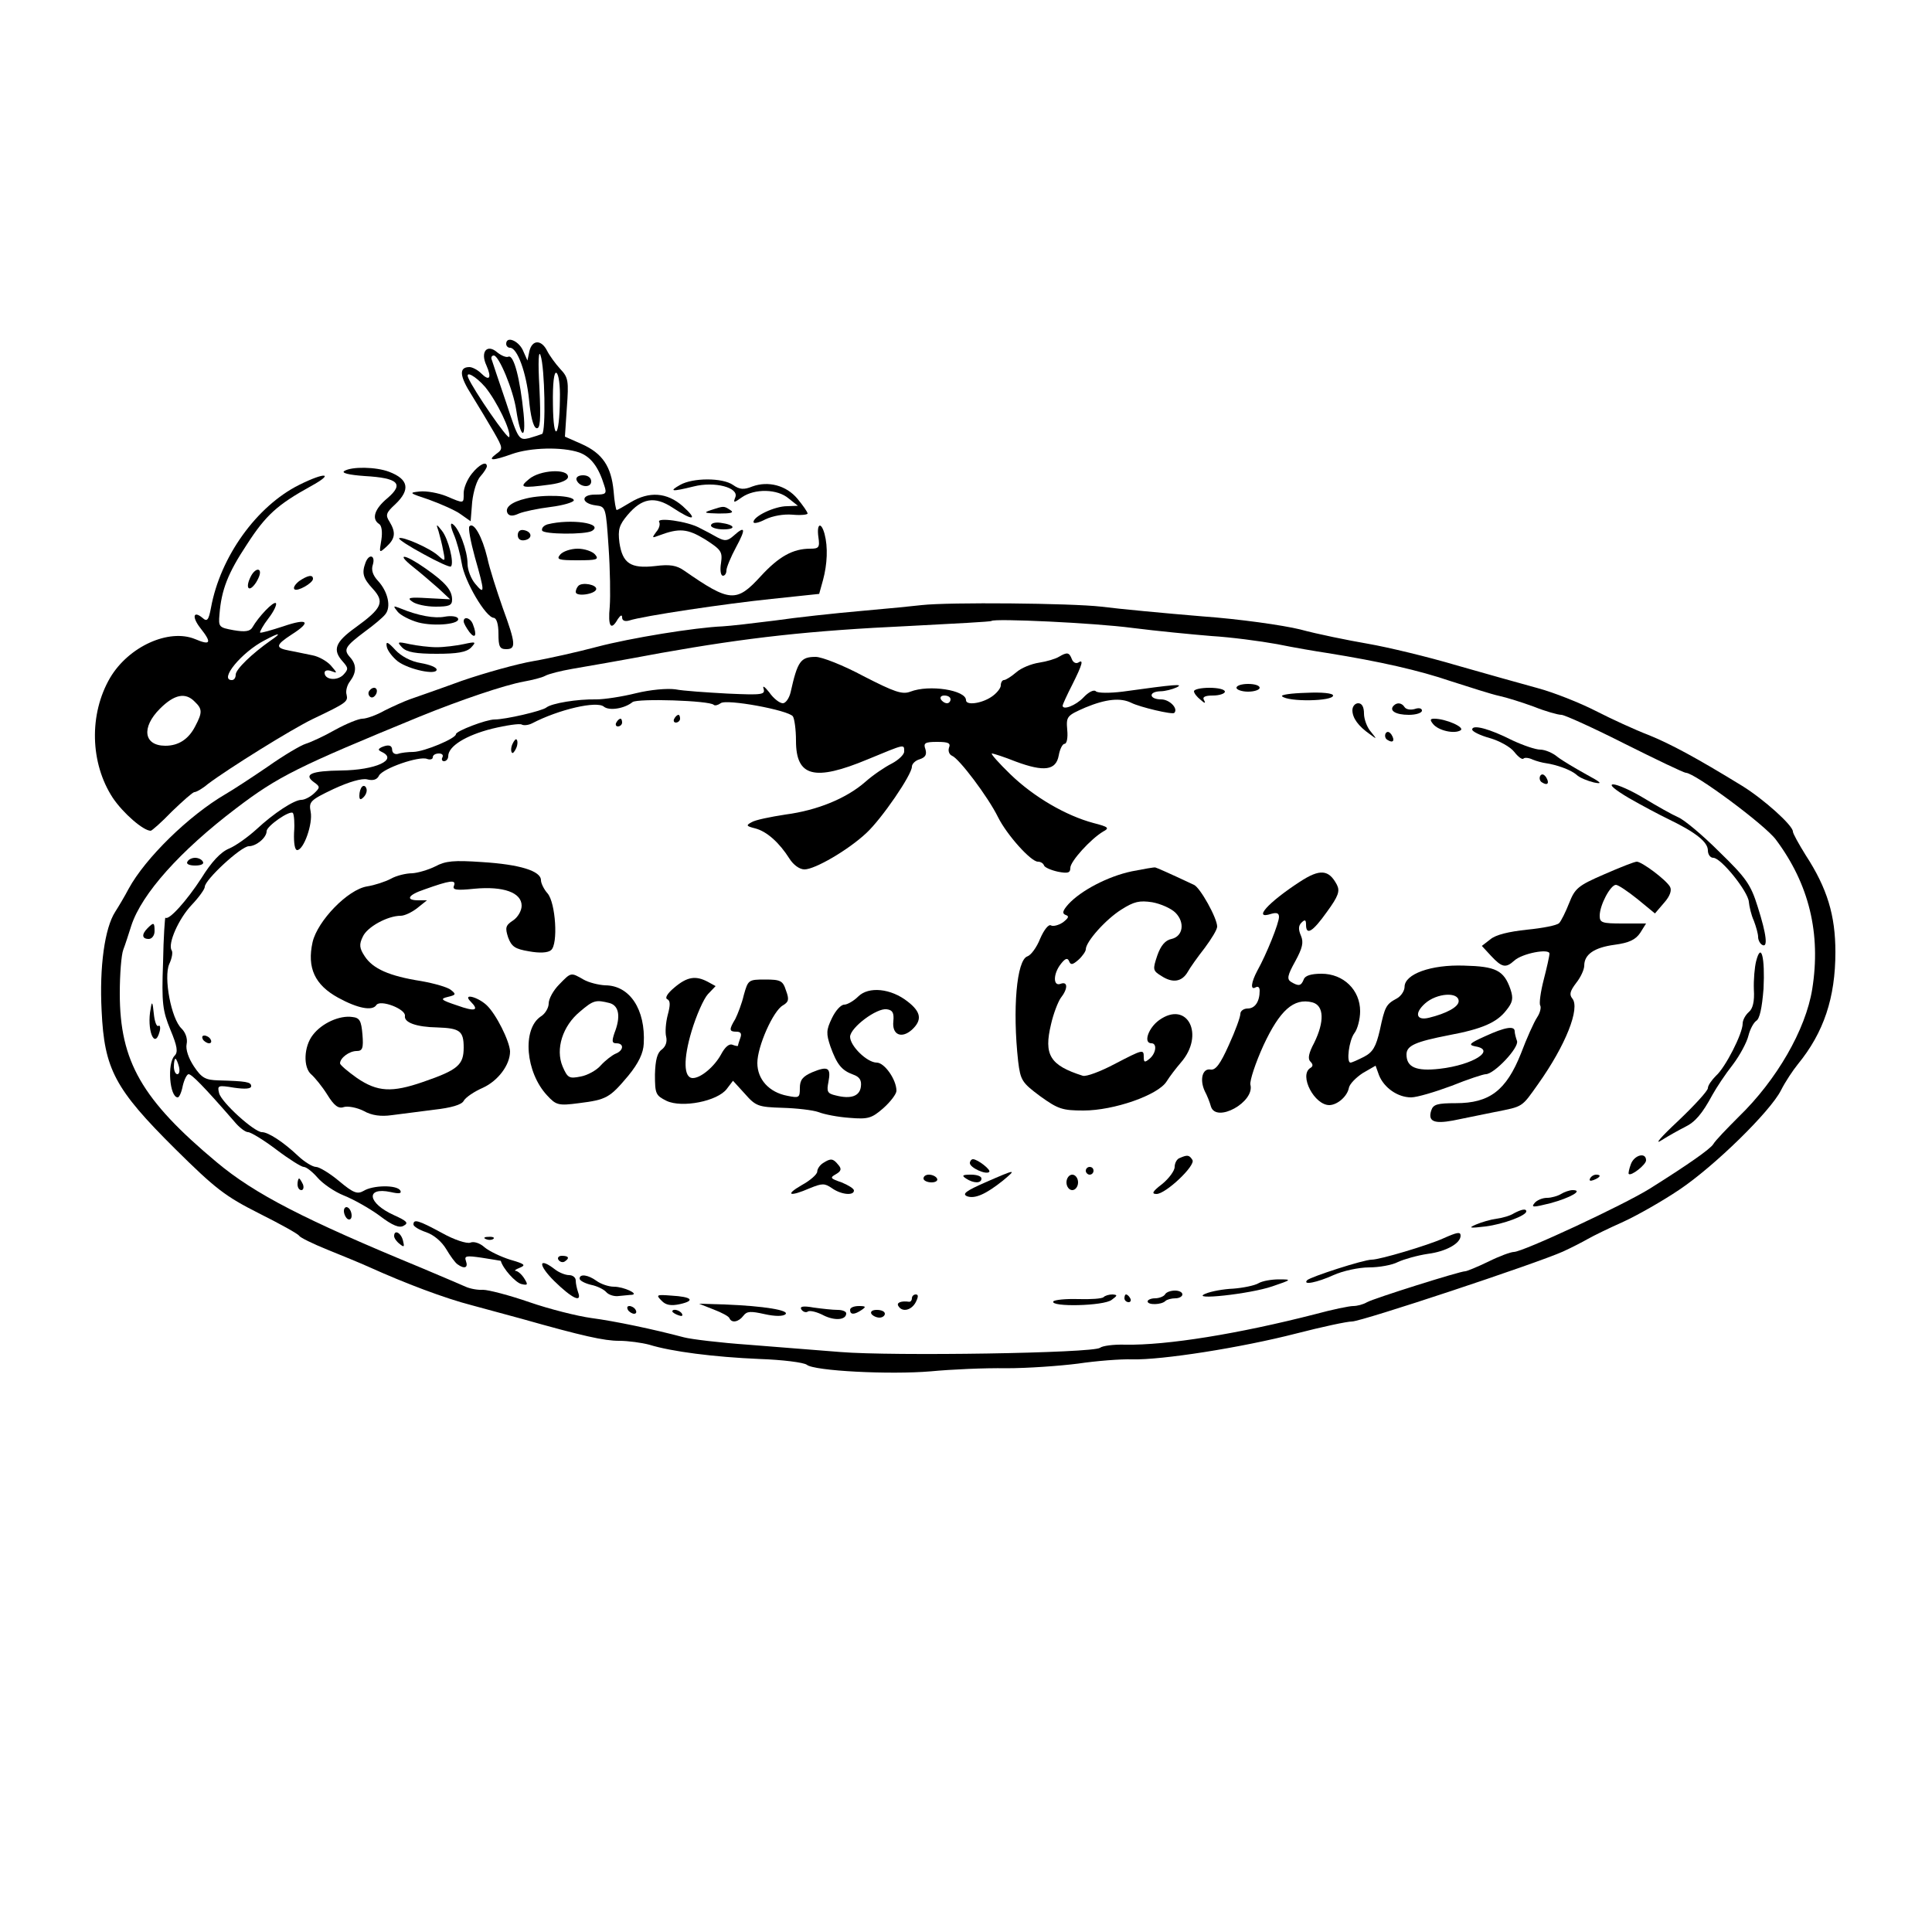 <?xml version="1.0" standalone="no"?>
<!DOCTYPE svg PUBLIC "-//W3C//DTD SVG 20010904//EN"
 "http://www.w3.org/TR/2001/REC-SVG-20010904/DTD/svg10.dtd">
<svg version="1.0" xmlns="http://www.w3.org/2000/svg"
 width="500pt" height="500pt" viewBox="0 0 500 500"
 preserveAspectRatio="xMidYMid meet">
<g transform="translate(0,500) scale(0.1,-0.1)"
fill="#000000" stroke="none">
<path d="M1310 4110 c0 -5 4 -10 10 -10 19 0 42 -65 49 -133 4 -44 11 -72 19
-75 10 -3 12 19 8 105 -4 68 -2 99 3 83 11 -31 14 -197 4 -203 -5 -2 -20 -7
-34 -11 -26 -6 -28 -3 -59 92 -18 53 -35 103 -37 110 -3 6 -1 12 5 12 13 0 50
-88 58 -141 11 -74 26 -81 19 -9 -9 89 -25 152 -39 147 -6 -3 -19 3 -29 11
-26 23 -45 2 -28 -34 14 -32 8 -42 -14 -20 -9 9 -23 16 -30 16 -28 0 -26 -23
6 -73 18 -29 43 -71 57 -95 24 -42 24 -44 6 -57 -24 -18 -9 -18 41 0 48 17
130 19 174 4 30 -11 50 -37 65 -86 7 -21 4 -23 -24 -23 -38 0 -36 -23 2 -28
26 -3 26 -5 33 -108 4 -58 5 -127 3 -154 -5 -51 3 -64 21 -32 7 10 11 12 11 4
0 -8 7 -11 18 -8 36 12 252 44 369 56 l123 13 10 36 c11 41 13 85 4 119 -9 33
-21 27 -16 -8 4 -27 1 -30 -21 -30 -45 0 -81 -20 -128 -71 -63 -69 -80 -68
-198 14 -20 14 -37 17 -76 12 -63 -7 -84 7 -92 61 -4 33 -1 45 21 71 37 44 70
50 117 19 53 -35 67 -33 26 4 -41 36 -87 39 -135 10 -18 -11 -34 -20 -36 -20
-2 0 -6 22 -8 49 -6 64 -29 98 -83 122 l-43 19 5 75 c5 69 4 78 -17 100 -12
13 -28 35 -34 47 -15 30 -39 29 -46 -1 l-5 -24 -12 27 c-12 25 -43 37 -43 16z
m139 -143 c-1 -102 -17 -115 -18 -14 -1 56 3 86 9 82 6 -3 10 -34 9 -68z
m-193 31 c30 -37 67 -113 62 -129 -3 -9 -93 122 -106 153 -9 20 19 5 44 -24z"/>
<path d="M1221 3774 c-12 -15 -21 -37 -21 -50 0 -28 2 -28 -45 -8 -20 8 -51
14 -69 12 -29 -3 -27 -4 24 -21 30 -11 67 -27 81 -37 l27 -19 4 50 c3 27 12
57 22 67 9 10 16 22 16 25 0 15 -20 5 -39 -19z"/>
<path d="M891 3781 c-8 -5 11 -10 53 -13 87 -5 102 -20 59 -57 -34 -28 -42
-54 -22 -67 7 -4 9 -21 6 -41 -6 -35 -6 -35 13 -18 23 21 25 37 8 65 -11 17
-9 23 15 45 40 38 34 65 -16 84 -34 13 -97 14 -116 2z"/>
<path d="M1369 3760 c-27 -22 -20 -24 55 -14 29 4 46 12 46 20 0 22 -73 18
-101 -6z"/>
<path d="M774 3745 c-110 -55 -204 -186 -228 -318 -6 -32 -10 -37 -22 -26 -24
20 -28 2 -5 -27 30 -38 26 -45 -14 -28 -68 28 -172 -19 -220 -100 -55 -94 -52
-221 7 -311 27 -40 79 -85 98 -85 3 0 28 22 55 50 28 27 54 50 58 50 5 0 21 9
35 21 53 40 217 142 271 168 88 42 92 45 88 63 -3 9 1 25 9 35 17 23 17 43 0
62 -18 20 -13 28 39 67 22 16 46 36 52 44 16 19 7 59 -19 87 -13 14 -18 28
-13 42 7 24 -10 29 -19 5 -10 -27 -7 -40 19 -68 31 -34 24 -50 -45 -100 -53
-38 -60 -58 -33 -88 15 -17 15 -20 1 -35 -17 -16 -48 -12 -48 6 0 6 8 8 18 4
16 -6 15 -5 -2 15 -10 11 -31 23 -47 26 -16 3 -42 9 -59 12 -38 7 -38 14 5 42
52 33 42 43 -22 21 -31 -10 -58 -18 -60 -16 -1 2 8 19 22 37 14 18 22 36 19
39 -6 6 -45 -35 -61 -63 -6 -10 -19 -12 -48 -7 -38 7 -40 8 -37 41 5 64 22
107 71 181 49 76 79 103 166 151 62 34 37 37 -31 3z m-74 -403 c-47 -33 -90
-74 -90 -88 0 -8 -4 -14 -10 -14 -34 0 25 72 85 103 39 21 46 20 15 -1z m-196
-158 c20 -19 20 -28 1 -64 -17 -33 -43 -50 -77 -50 -56 0 -63 47 -14 96 37 37
66 43 90 18z"/>
<path d="M1492 3758 c7 -19 38 -22 38 -4 0 10 -9 16 -21 16 -12 0 -19 -5 -17
-12z"/>
<path d="M1760 3745 c-30 -17 -22 -18 35 -4 55 14 118 -3 108 -28 -6 -15 -4
-15 17 0 33 23 92 22 121 -3 l24 -19 -28 -1 c-32 0 -87 -26 -87 -41 0 -5 14
-2 31 7 19 9 47 14 70 12 22 -2 39 0 39 3 0 4 -12 21 -26 38 -29 35 -76 47
-117 32 -22 -9 -33 -8 -50 4 -27 19 -104 19 -137 0z"/>
<path d="M1362 3710 c-39 -9 -57 -24 -48 -39 5 -7 14 -7 29 0 12 5 49 13 82
17 32 4 59 12 60 17 0 13 -79 16 -123 5z"/>
<path d="M1840 3680 c-21 -7 -17 -8 20 -9 32 0 41 2 30 9 -17 11 -16 11 -50 0z"/>
<path d="M1706 3649 c3 -6 0 -17 -8 -26 -11 -15 -11 -16 7 -9 53 20 74 18 120
-10 42 -27 45 -32 41 -61 -3 -18 -1 -33 5 -33 5 0 9 6 9 14 0 7 11 34 25 60
26 48 24 57 -7 29 -15 -13 -22 -14 -41 -4 -12 7 -33 18 -47 25 -31 17 -112 28
-104 15z"/>
<path d="M1174 3618 c8 -18 17 -52 21 -76 7 -46 62 -140 83 -141 7 -1 12 -16
12 -41 0 -33 3 -40 20 -40 26 0 25 14 -9 107 -15 43 -34 101 -40 130 -13 54
-35 93 -46 81 -4 -3 3 -40 14 -80 26 -91 26 -99 1 -69 -11 13 -20 36 -20 52 0
33 -22 93 -39 103 -6 4 -5 -7 3 -26z"/>
<path d="M1417 3643 c-10 -3 -16 -10 -14 -16 3 -10 112 -11 129 -1 32 20 -56
32 -115 17z"/>
<path d="M1840 3640 c0 -5 14 -10 32 -10 35 0 30 12 -7 17 -14 2 -25 -1 -25
-7z"/>
<path d="M1135 3625 c3 -11 9 -33 12 -50 6 -29 5 -29 -13 -13 -22 20 -94 51
-101 45 -2 -3 26 -21 63 -41 36 -20 69 -35 71 -32 9 9 -7 72 -23 92 -15 19
-16 19 -9 -1z"/>
<path d="M1340 3615 c0 -10 7 -15 18 -13 21 4 19 22 -2 26 -10 2 -16 -3 -16
-13z"/>
<path d="M1450 3565 c-11 -13 -5 -15 45 -15 50 0 56 2 45 15 -7 8 -27 15 -45
15 -18 0 -38 -7 -45 -15z"/>
<path d="M1070 3532 c19 -15 48 -40 65 -55 l30 -28 -58 3 c-48 3 -55 1 -40 -9
9 -7 36 -13 60 -13 35 0 43 3 43 18 0 24 -16 44 -69 81 -54 38 -79 41 -31 3z"/>
<path d="M650 3510 c-17 -32 -6 -46 13 -17 9 15 13 28 7 32 -5 3 -14 -4 -20
-15z"/>
<path d="M774 3496 c-10 -8 -16 -17 -12 -21 7 -7 48 16 48 27 0 12 -14 9 -36
-6z"/>
<path d="M1497 3484 c-4 -4 -7 -11 -7 -16 0 -13 50 -6 53 7 2 12 -36 19 -46 9z"/>
<path d="M2385 3434 c-16 -2 -86 -9 -155 -15 -69 -6 -170 -17 -225 -25 -55 -7
-116 -14 -135 -15 -71 -3 -238 -30 -325 -53 -49 -13 -124 -30 -165 -37 -41 -7
-124 -30 -185 -51 -60 -22 -121 -43 -135 -48 -14 -5 -43 -18 -65 -29 -21 -12
-47 -21 -57 -21 -10 0 -42 -13 -71 -29 -28 -16 -63 -32 -76 -36 -13 -4 -57
-30 -98 -59 -41 -28 -90 -60 -109 -71 -96 -56 -208 -166 -251 -245 -10 -19
-26 -46 -35 -60 -27 -42 -41 -142 -35 -256 7 -151 34 -202 190 -357 105 -104
130 -123 217 -167 54 -27 101 -53 104 -58 3 -5 36 -21 73 -36 37 -15 86 -35
108 -45 93 -42 196 -81 266 -99 41 -11 99 -27 129 -35 159 -45 214 -57 252
-57 24 0 59 -5 78 -10 58 -18 168 -32 285 -37 60 -2 115 -9 123 -15 19 -16
214 -26 321 -17 52 5 140 9 195 8 56 0 139 6 186 12 47 7 110 12 140 11 76 -2
281 30 425 67 66 17 131 31 144 31 25 0 477 150 546 181 22 10 51 25 65 33 14
8 55 28 91 44 37 17 102 54 145 83 91 61 235 202 263 257 11 22 31 52 44 68
67 82 97 172 97 290 0 95 -21 165 -77 251 -18 29 -33 56 -33 61 0 16 -76 84
-131 118 -119 73 -186 109 -243 132 -34 13 -95 41 -136 62 -41 21 -109 48
-150 59 -41 11 -136 38 -210 59 -74 22 -178 47 -230 56 -52 9 -131 25 -175 37
-45 11 -157 27 -255 34 -96 8 -213 19 -260 25 -78 9 -394 12 -465 4z m545 -59
c63 -8 156 -17 205 -21 50 -3 126 -13 170 -21 44 -9 103 -19 130 -23 137 -22
238 -45 320 -73 50 -16 106 -34 125 -38 19 -4 60 -17 90 -28 30 -12 62 -21 71
-21 8 0 83 -34 164 -75 82 -41 153 -75 158 -75 23 0 205 -135 233 -173 86
-115 117 -243 94 -387 -17 -105 -92 -235 -190 -330 -31 -31 -61 -62 -66 -71
-8 -13 -67 -54 -164 -115 -69 -43 -329 -164 -352 -164 -8 0 -38 -11 -66 -25
-29 -14 -56 -25 -60 -25 -14 0 -236 -70 -254 -80 -10 -6 -26 -10 -36 -10 -10
0 -54 -9 -98 -21 -199 -51 -384 -81 -492 -79 -30 1 -59 -3 -65 -8 -17 -14
-538 -22 -672 -11 -60 5 -168 13 -240 19 -71 5 -146 14 -165 19 -79 21 -179
42 -240 50 -36 5 -108 23 -160 41 -52 18 -106 32 -120 32 -14 -1 -34 3 -45 8
-11 5 -63 27 -115 49 -303 125 -431 191 -529 273 -194 162 -251 261 -251 437
0 50 4 100 9 113 5 13 14 41 21 63 27 82 126 193 271 303 109 83 160 108 474
237 108 44 221 82 270 91 22 4 47 10 56 15 9 5 41 13 70 18 30 5 133 23 229
41 225 40 385 58 644 70 115 6 211 11 212 13 7 7 266 -5 364 -18z"/>
<path d="M2740 3300 c-8 -5 -31 -12 -51 -15 -20 -3 -47 -14 -59 -25 -13 -11
-27 -20 -32 -20 -4 0 -8 -6 -8 -14 0 -7 -11 -21 -25 -30 -26 -17 -65 -22 -65
-8 0 26 -95 41 -144 22 -21 -8 -41 -1 -121 40 -52 28 -108 50 -124 50 -39 0
-47 -11 -65 -92 -4 -16 -13 -28 -20 -28 -8 0 -24 12 -35 28 -12 15 -18 19 -15
10 5 -16 -3 -17 -93 -13 -54 3 -115 7 -135 11 -22 3 -65 -1 -102 -10 -36 -9
-82 -16 -103 -16 -49 1 -115 -10 -129 -21 -11 -9 -106 -31 -134 -31 -22 0
-100 -30 -100 -38 0 -11 -81 -45 -110 -46 -14 0 -32 -2 -40 -5 -8 -2 -14 2
-15 9 0 14 -10 16 -28 8 -9 -5 -9 -7 1 -12 43 -20 -16 -47 -105 -48 -77 -1
-98 -10 -71 -30 17 -12 17 -14 0 -30 -10 -9 -24 -16 -32 -16 -19 0 -72 -35
-116 -76 -22 -20 -54 -43 -71 -50 -22 -9 -46 -35 -72 -77 -37 -57 -84 -110
-93 -102 -1 2 -5 -50 -6 -116 -4 -106 -1 -125 19 -174 18 -43 20 -58 11 -67
-20 -20 -13 -108 8 -108 4 0 10 14 13 30 4 17 11 30 15 30 8 0 38 -30 118
-122 13 -16 29 -28 36 -28 7 0 40 -20 73 -45 33 -25 65 -45 71 -45 7 0 23 -13
36 -28 13 -15 43 -36 68 -46 25 -10 66 -33 92 -52 34 -26 52 -33 63 -26 13 7
8 12 -25 27 -69 31 -75 74 -9 60 22 -5 29 -4 25 4 -9 15 -71 14 -95 -1 -16 -9
-26 -6 -63 25 -25 21 -52 37 -60 37 -9 0 -30 13 -46 28 -39 37 -78 62 -94 62
-20 0 -105 77 -111 101 -5 20 -3 21 39 14 28 -4 44 -3 44 4 0 11 -13 13 -85
15 -33 1 -43 6 -63 36 -14 21 -22 44 -19 58 3 14 -3 30 -13 40 -27 25 -47 133
-32 167 7 15 10 31 6 36 -10 17 18 81 52 117 19 20 34 41 34 47 0 18 94 105
114 105 19 0 46 22 46 39 0 13 60 55 68 47 3 -4 5 -27 3 -51 -1 -27 2 -45 8
-45 17 0 41 68 35 99 -5 26 -2 30 59 59 41 19 73 28 87 25 15 -4 26 -1 31 10
11 19 104 51 124 43 8 -3 15 -1 15 4 0 6 7 10 16 10 8 0 12 -4 9 -10 -3 -5 -1
-10 4 -10 6 0 11 6 11 13 0 26 46 54 113 71 37 9 72 14 77 11 5 -3 17 -2 27 3
69 36 168 59 186 43 14 -11 53 -5 74 12 13 10 199 4 210 -7 3 -3 11 -1 18 4
14 12 176 -18 187 -34 4 -6 8 -34 8 -63 0 -93 47 -106 186 -48 97 40 94 40 94
20 0 -8 -15 -22 -32 -31 -18 -9 -49 -30 -68 -47 -49 -43 -124 -74 -207 -85
-39 -6 -79 -14 -88 -20 -15 -8 -14 -10 10 -16 30 -8 62 -37 88 -78 10 -16 26
-28 39 -28 27 0 113 50 160 94 40 37 118 151 118 172 0 7 9 16 20 19 15 5 19
12 15 26 -6 16 -1 19 30 19 29 0 36 -3 31 -15 -3 -9 1 -18 8 -21 18 -7 93
-106 119 -159 23 -46 85 -115 103 -115 7 0 14 -4 16 -10 2 -5 18 -12 36 -16
26 -5 32 -3 32 10 0 17 53 75 85 94 17 9 14 12 -25 22 -71 19 -154 67 -215
126 -31 30 -52 54 -48 54 4 0 32 -9 62 -21 73 -27 104 -23 111 16 3 17 10 30
15 30 6 0 9 16 7 36 -3 35 -1 37 47 58 53 22 91 26 119 12 22 -11 106 -31 111
-26 11 11 -12 35 -34 35 -31 0 -34 20 -2 21 12 0 31 5 42 10 20 10 -3 8 -140
-11 -33 -4 -64 -4 -69 1 -5 5 -19 -2 -32 -16 -20 -21 -54 -34 -54 -21 0 2 11
27 25 54 27 54 30 67 15 57 -6 -3 -13 1 -16 9 -7 18 -12 19 -34 6z m-280 -110
c0 -5 -4 -10 -9 -10 -6 0 -13 5 -16 10 -3 6 1 10 9 10 9 0 16 -4 16 -10z
m-1997 -950 c3 -11 1 -20 -4 -20 -5 0 -9 9 -9 20 0 11 2 20 4 20 2 0 6 -9 9
-20z"/>
<path d="M3200 3220 c0 -5 14 -10 30 -10 17 0 30 5 30 10 0 6 -13 10 -30 10
-16 0 -30 -4 -30 -10z"/>
<path d="M3090 3211 c0 -5 8 -15 17 -22 11 -10 14 -10 9 -1 -5 8 2 12 23 12
17 0 31 5 31 10 0 6 -18 10 -40 10 -22 0 -40 -4 -40 -9z"/>
<path d="M3318 3198 c16 -15 132 -13 132 2 0 6 -29 9 -69 7 -39 -1 -67 -5 -63
-9z"/>
<path d="M3500 3162 c0 -20 15 -41 45 -62 19 -14 19 -14 3 6 -10 11 -18 33
-18 47 0 17 -5 27 -15 27 -8 0 -15 -8 -15 -18z"/>
<path d="M3607 3174 c-13 -13 5 -24 39 -24 19 0 34 5 34 11 0 6 -8 8 -19 4
-11 -3 -22 -1 -26 5 -7 11 -19 13 -28 4z"/>
<path d="M1745 3140 c-3 -5 -1 -10 4 -10 6 0 11 5 11 10 0 6 -2 10 -4 10 -3 0
-8 -4 -11 -10z"/>
<path d="M1595 3130 c-3 -5 -1 -10 4 -10 6 0 11 5 11 10 0 6 -2 10 -4 10 -3 0
-8 -4 -11 -10z"/>
<path d="M3709 3126 c14 -17 55 -26 71 -16 12 8 -39 30 -68 30 -11 0 -12 -3
-3 -14z"/>
<path d="M3810 3112 c0 -5 20 -15 45 -22 25 -7 54 -23 64 -36 10 -13 21 -21
24 -17 3 3 14 2 24 -3 10 -4 25 -8 33 -9 28 -4 65 -17 80 -30 8 -8 29 -16 45
-20 24 -5 19 0 -20 21 -27 15 -61 35 -74 45 -13 11 -33 19 -45 19 -12 0 -44
11 -72 24 -59 30 -104 42 -104 28z"/>
<path d="M3586 3102 c-3 -6 -1 -14 5 -17 14 -9 20 -2 10 14 -6 8 -11 9 -15 3z"/>
<path d="M1326 3074 c-4 -9 -4 -19 -1 -22 2 -3 7 3 11 12 4 9 4 19 1 22 -2 3
-7 -3 -11 -12z"/>
<path d="M3986 2992 c-3 -6 -1 -14 5 -17 14 -9 20 -2 10 14 -6 8 -11 9 -15 3z"/>
<path d="M937 2964 c-4 -4 -7 -14 -7 -23 0 -11 3 -12 11 -4 6 6 10 16 7 23 -2
6 -7 8 -11 4z"/>
<path d="M4215 2935 c33 -19 80 -44 105 -56 68 -33 100 -58 100 -80 0 -10 6
-19 14 -19 20 0 90 -87 92 -114 1 -11 6 -34 13 -49 6 -16 11 -34 11 -42 0 -8
5 -17 10 -20 16 -10 12 26 -11 98 -18 58 -30 75 -100 143 -43 43 -91 83 -106
89 -16 7 -55 29 -88 49 -33 20 -69 36 -80 36 -12 0 3 -13 40 -35z"/>
<path d="M485 2770 c-4 -6 5 -10 20 -10 15 0 24 4 20 10 -3 6 -12 10 -20 10
-8 0 -17 -4 -20 -10z"/>
<path d="M1127 2758 c-18 -9 -45 -17 -60 -18 -16 0 -41 -6 -55 -14 -15 -8 -43
-17 -62 -20 -50 -8 -128 -89 -141 -144 -15 -67 6 -111 66 -144 51 -28 89 -35
99 -19 10 15 76 -10 74 -28 -3 -17 29 -29 84 -30 58 -2 68 -9 68 -52 0 -45
-15 -58 -105 -89 -81 -28 -118 -26 -171 10 -24 17 -44 34 -44 38 0 14 24 32
43 32 15 0 18 7 15 43 -3 35 -7 43 -26 45 -33 5 -79 -16 -102 -46 -24 -30 -26
-85 -4 -103 9 -8 28 -31 41 -52 18 -29 29 -37 43 -32 10 3 33 -1 51 -10 21
-12 45 -15 73 -11 22 3 72 9 109 14 45 5 72 13 77 23 5 9 27 24 50 34 39 18
70 59 70 94 -1 26 -36 97 -61 120 -24 22 -63 31 -41 9 23 -23 12 -27 -35 -10
-42 14 -45 17 -24 22 21 5 22 7 8 18 -8 7 -43 17 -77 23 -83 13 -125 32 -146
64 -14 21 -15 31 -5 51 11 25 64 54 98 54 10 0 29 9 43 20 l25 20 -22 0 c-35
0 -27 14 15 28 67 24 83 26 77 10 -5 -11 5 -13 53 -8 75 7 122 -10 122 -44 0
-13 -10 -30 -22 -38 -20 -13 -21 -19 -13 -44 9 -24 18 -30 54 -36 27 -5 49 -4
57 3 19 15 12 123 -9 147 -9 10 -17 26 -17 34 0 24 -55 41 -153 47 -72 5 -94
3 -120 -11z"/>
<path d="M4151 2737 c-67 -29 -75 -36 -90 -74 -9 -23 -21 -47 -26 -52 -6 -6
-43 -13 -83 -17 -47 -5 -81 -13 -95 -25 l-22 -17 24 -26 c28 -30 38 -32 60
-12 21 19 91 32 91 18 0 -6 -7 -37 -15 -68 -8 -31 -12 -61 -9 -66 3 -5 0 -19
-8 -31 -8 -12 -27 -54 -42 -94 -38 -95 -81 -128 -168 -128 -48 0 -59 -3 -64
-19 -9 -28 7 -35 56 -26 25 5 73 15 108 22 75 15 69 11 113 73 71 100 109 196
88 221 -8 10 -6 19 10 40 12 15 21 35 21 45 0 29 26 47 79 54 37 5 54 13 66
31 l15 24 -60 0 c-54 0 -60 2 -60 20 0 28 28 80 42 80 6 0 31 -17 56 -37 l45
-37 24 28 c15 17 20 32 15 41 -10 18 -73 65 -86 65 -6 0 -44 -15 -85 -33z"/>
<path d="M2929 2745 c-62 -13 -132 -50 -164 -85 -15 -17 -17 -24 -7 -28 10 -3
7 -8 -7 -19 -12 -8 -26 -11 -31 -8 -6 4 -18 -11 -28 -34 -9 -23 -24 -43 -33
-46 -28 -9 -39 -137 -24 -272 6 -49 10 -55 57 -90 46 -33 57 -37 112 -37 79 0
193 40 215 75 8 13 25 35 37 49 63 72 17 162 -56 110 -28 -20 -42 -60 -20 -60
15 0 12 -26 -5 -40 -12 -10 -15 -10 -15 4 0 21 -1 21 -76 -18 -36 -19 -73 -33
-82 -30 -85 27 -101 54 -82 133 6 27 18 58 25 68 19 24 19 44 0 37 -20 -8 -20
26 1 52 11 14 17 16 21 6 4 -10 9 -9 24 4 10 9 19 22 19 27 0 20 52 78 92 103
33 21 47 24 80 19 22 -4 49 -16 60 -27 25 -25 20 -61 -10 -68 -16 -3 -28 -17
-37 -43 -12 -36 -12 -39 11 -53 29 -19 53 -15 68 11 6 11 26 39 44 62 17 23
32 47 32 55 0 22 -44 101 -60 108 -68 32 -96 44 -100 45 -3 1 -30 -4 -61 -10z"/>
<path d="M3364 2718 c-83 -54 -123 -99 -74 -83 14 4 20 2 20 -8 0 -16 -32 -96
-56 -139 -16 -30 -19 -52 -4 -43 6 3 10 0 10 -9 0 -28 -12 -46 -31 -46 -10 0
-19 -6 -19 -14 0 -8 -13 -44 -30 -81 -22 -49 -34 -65 -47 -63 -21 4 -29 -26
-15 -56 6 -11 13 -29 16 -40 14 -43 114 12 102 57 -2 10 13 56 34 102 42 90
78 123 126 111 31 -8 32 -50 5 -105 -14 -26 -17 -41 -10 -48 8 -8 7 -13 0 -17
-30 -19 11 -97 50 -96 21 1 46 23 50 45 2 10 19 27 36 38 l33 19 9 -25 c13
-32 48 -57 83 -57 15 0 62 14 105 30 42 17 82 30 88 30 22 0 87 69 81 86 -3 8
-6 20 -6 25 0 15 -25 11 -77 -13 -40 -18 -44 -22 -25 -26 55 -9 -5 -48 -92
-58 -61 -7 -86 4 -86 37 0 23 23 33 110 50 86 16 124 33 148 64 17 21 19 31
11 55 -17 49 -38 59 -120 61 -86 3 -154 -22 -154 -55 0 -10 -9 -24 -20 -30
-28 -15 -31 -21 -44 -82 -10 -43 -18 -57 -41 -69 -16 -8 -31 -15 -35 -15 -11
0 -4 57 10 76 8 10 15 36 15 57 0 55 -43 97 -100 97 -27 0 -43 -5 -46 -15 -7
-17 -13 -18 -33 -6 -11 7 -9 17 11 53 19 35 22 49 15 66 -7 16 -7 26 1 34 9 9
12 8 12 -5 0 -29 17 -19 54 33 30 41 34 54 26 70 -21 40 -44 42 -96 8z m411
-309 c0 -15 -32 -32 -77 -43 -33 -8 -38 12 -10 37 30 27 87 31 87 6z"/>
<path d="M382 2598 c-16 -16 -15 -28 3 -28 8 0 15 9 15 20 0 23 -2 24 -18 8z"/>
<path d="M4545 2513 c-4 -15 -7 -49 -6 -74 2 -31 -3 -50 -13 -58 -9 -8 -16
-21 -16 -30 0 -26 -45 -114 -69 -135 -11 -11 -21 -25 -21 -32 0 -7 -35 -45
-77 -85 -45 -42 -63 -63 -43 -50 19 12 46 27 60 34 27 13 45 34 72 84 10 18
33 53 52 77 19 25 37 59 41 76 4 16 13 33 20 38 9 5 15 33 19 83 4 81 -6 122
-19 72z"/>
<path d="M1447 2452 c-15 -15 -27 -37 -27 -49 0 -11 -9 -27 -21 -34 -48 -33
-39 -144 17 -204 23 -25 29 -27 82 -20 72 9 80 14 128 71 27 33 39 59 40 83 5
88 -36 151 -100 151 -17 1 -42 7 -56 15 -33 19 -32 19 -63 -13z m131 -48 c24
-7 29 -35 12 -78 -7 -21 -6 -26 5 -26 21 0 19 -19 -2 -27 -9 -4 -26 -17 -38
-30 -11 -13 -35 -26 -52 -29 -30 -6 -34 -4 -47 26 -19 45 0 105 45 142 35 30
41 31 77 22z"/>
<path d="M1745 2444 c-18 -15 -25 -27 -18 -30 8 -4 8 -15 1 -41 -5 -19 -7 -45
-4 -56 3 -13 -1 -25 -11 -33 -12 -8 -17 -27 -18 -65 0 -50 2 -54 30 -68 40
-19 132 -1 156 31 l16 21 31 -34 c28 -32 35 -34 97 -36 37 -1 79 -6 93 -11 15
-6 51 -13 81 -15 48 -4 57 -1 87 25 19 17 34 37 34 45 0 29 -31 73 -51 73 -25
0 -69 43 -69 67 1 24 69 75 95 71 15 -2 19 -9 17 -31 -4 -35 21 -46 48 -22 27
25 24 46 -11 73 -43 34 -101 40 -128 13 -11 -11 -28 -21 -36 -21 -9 0 -23 -16
-32 -35 -15 -31 -15 -40 -4 -73 17 -47 29 -62 59 -73 17 -6 22 -15 20 -31 -3
-25 -26 -33 -65 -23 -22 5 -24 10 -19 35 7 37 -1 42 -42 25 -25 -11 -32 -20
-32 -41 0 -25 -2 -26 -32 -20 -48 9 -78 43 -78 85 0 43 41 135 66 149 15 9 17
15 8 39 -8 25 -14 28 -54 28 -43 0 -44 -1 -55 -40 -5 -22 -16 -50 -22 -62 -17
-28 -16 -33 3 -33 11 0 14 -5 10 -16 -3 -9 -6 -17 -6 -20 0 -2 -6 -1 -14 2 -9
4 -20 -6 -30 -25 -17 -31 -52 -61 -73 -61 -24 0 -25 49 -3 122 12 40 31 83 42
95 l20 21 -20 11 c-32 17 -54 13 -87 -15z"/>
<path d="M390 2390 c-11 -54 10 -108 23 -60 3 11 1 18 -3 15 -5 -3 -10 12 -12
32 -3 31 -5 33 -8 13z"/>
<path d="M525 2310 c3 -5 11 -10 16 -10 6 0 7 5 4 10 -3 6 -11 10 -16 10 -6 0
-7 -4 -4 -10z"/>
<path d="M3053 2003 c-7 -2 -13 -13 -13 -23 0 -10 -15 -30 -32 -44 -25 -19
-29 -26 -15 -26 24 0 102 74 93 88 -8 13 -13 14 -33 5z"/>
<path d="M4221 1988 c-5 -13 -7 -24 -6 -26 6 -7 45 24 45 35 0 22 -30 14 -39
-9z"/>
<path d="M2130 1990 c-8 -5 -15 -15 -15 -22 0 -7 -18 -23 -40 -35 -45 -26 -32
-31 21 -8 32 13 38 13 57 0 24 -17 57 -20 57 -6 0 5 -15 14 -32 21 -29 10 -31
12 -15 21 14 8 16 14 6 25 -13 16 -19 17 -39 4z"/>
<path d="M2510 1990 c0 -12 42 -31 50 -23 6 5 -30 33 -42 33 -4 0 -8 -5 -8
-10z"/>
<path d="M2810 1970 c0 -5 5 -10 10 -10 6 0 10 5 10 10 0 6 -4 10 -10 10 -5 0
-10 -4 -10 -10z"/>
<path d="M2550 1940 c-50 -22 -61 -30 -47 -36 20 -7 48 5 93 41 36 30 34 30
-46 -5z"/>
<path d="M2390 1950 c0 -5 9 -10 21 -10 11 0 17 5 14 10 -3 6 -13 10 -21 10
-8 0 -14 -4 -14 -10z"/>
<path d="M2500 1950 c20 -13 40 -13 40 0 0 6 -12 10 -27 10 -22 0 -25 -2 -13
-10z"/>
<path d="M2760 1940 c0 -11 7 -20 15 -20 8 0 15 9 15 20 0 11 -7 20 -15 20 -8
0 -15 -9 -15 -20z"/>
<path d="M4115 1950 c-3 -6 1 -7 9 -4 18 7 21 14 7 14 -6 0 -13 -4 -16 -10z"/>
<path d="M770 1935 c0 -8 4 -15 10 -15 5 0 7 7 4 15 -4 8 -8 15 -10 15 -2 0
-4 -7 -4 -15z"/>
<path d="M4040 1910 c-8 -5 -25 -10 -36 -10 -12 0 -27 -6 -33 -14 -9 -11 -3
-11 41 0 52 14 87 34 58 34 -8 0 -22 -5 -30 -10z"/>
<path d="M890 1866 c0 -8 5 -18 10 -21 6 -3 10 1 10 9 0 8 -4 18 -10 21 -5 3
-10 -1 -10 -9z"/>
<path d="M3918 1860 c-9 -6 -29 -12 -45 -14 -15 -2 -39 -9 -53 -15 -21 -9 -17
-10 25 -5 46 6 105 28 105 39 0 8 -13 5 -32 -5z"/>
<path d="M1070 1831 c0 -5 15 -14 33 -20 20 -7 40 -24 52 -44 10 -17 23 -35
29 -39 18 -13 28 -9 22 8 -5 14 0 15 41 9 27 -4 48 -8 49 -8 6 -21 38 -56 53
-60 17 -4 18 -2 8 14 -6 10 -16 19 -22 20 -5 0 -1 4 10 8 17 7 13 10 -25 21
-25 8 -54 22 -66 32 -12 11 -28 16 -37 12 -9 -3 -41 7 -73 25 -61 33 -74 37
-74 22z"/>
<path d="M1020 1801 c0 -5 6 -14 14 -20 12 -10 13 -8 9 8 -5 21 -23 30 -23 12z"/>
<path d="M3735 1795 c-40 -18 -164 -55 -185 -55 -21 0 -157 -44 -167 -53 -13
-14 26 -6 68 13 24 11 66 20 92 20 26 0 60 6 75 14 15 7 50 17 77 21 47 6 85
27 85 47 0 11 -9 9 -45 -7z"/>
<path d="M1258 1793 c7 -3 16 -2 19 1 4 3 -2 6 -13 5 -11 0 -14 -3 -6 -6z"/>
<path d="M1445 1740 c4 -6 11 -8 16 -5 14 9 11 15 -7 15 -8 0 -12 -5 -9 -10z"/>
<path d="M1434 1685 c47 -46 73 -58 62 -29 -3 9 -6 22 -6 30 0 8 -8 14 -17 14
-10 0 -27 7 -37 15 -43 33 -44 12 -2 -30z"/>
<path d="M1500 1691 c0 -5 13 -12 29 -16 16 -3 34 -12 40 -19 6 -7 21 -12 33
-10 13 1 28 3 33 3 20 2 -21 21 -46 21 -14 0 -34 7 -45 15 -22 16 -44 19 -44
6z"/>
<path d="M3257 1679 c-10 -6 -40 -12 -65 -14 -26 -1 -58 -7 -72 -13 -44 -18
115 -1 173 19 50 17 51 18 17 18 -19 0 -43 -4 -53 -10z"/>
<path d="M3015 1650 c-3 -5 -15 -10 -26 -10 -10 0 -19 -4 -19 -8 0 -10 36 -9
46 1 4 4 16 7 26 7 10 0 18 5 18 10 0 6 -9 10 -19 10 -11 0 -23 -4 -26 -10z"/>
<path d="M1712 1634 c11 -12 25 -14 48 -9 40 9 31 19 -23 22 -38 3 -40 2 -25
-13z"/>
<path d="M2360 1640 c0 -5 -3 -9 -7 -9 -20 3 -34 -2 -28 -11 10 -17 34 -11 45
10 7 14 7 20 0 20 -5 0 -10 -4 -10 -10z"/>
<path d="M2856 1643 c-4 -4 -33 -6 -66 -5 -32 1 -61 -2 -64 -6 -9 -15 131 -12
151 4 15 11 16 13 2 14 -9 0 -19 -3 -23 -7z"/>
<path d="M2910 1640 c0 -5 5 -10 11 -10 5 0 7 5 4 10 -3 6 -8 10 -11 10 -2 0
-4 -4 -4 -10z"/>
<path d="M1847 1611 c21 -8 40 -18 41 -23 6 -13 24 -9 36 7 9 12 19 12 55 4
27 -6 48 -6 54 0 10 10 -55 21 -156 25 l-68 2 38 -15z"/>
<path d="M1625 1610 c3 -5 11 -10 16 -10 6 0 7 5 4 10 -3 6 -11 10 -16 10 -6
0 -7 -4 -4 -10z"/>
<path d="M2074 1611 c4 -6 12 -9 17 -5 5 3 23 -1 40 -10 30 -15 59 -12 59 5 0
5 -10 9 -22 9 -13 0 -40 3 -62 6 -28 5 -37 3 -32 -5z"/>
<path d="M2200 1610 c0 -13 11 -13 30 0 12 8 11 10 -7 10 -13 0 -23 -4 -23
-10z"/>
<path d="M1740 1606 c0 -2 7 -7 16 -10 8 -3 12 -2 9 4 -6 10 -25 14 -25 6z"/>
<path d="M2255 1600 c3 -5 13 -10 21 -10 8 0 14 5 14 10 0 6 -9 10 -21 10 -11
0 -17 -4 -14 -10z"/>
<path d="M1029 3417 c7 -9 32 -22 54 -28 43 -11 111 -4 102 11 -3 5 -18 7 -34
4 -26 -5 -68 2 -116 22 -18 7 -18 6 -6 -9z"/>
<path d="M1200 3392 c0 -5 7 -17 15 -28 15 -19 20 -8 9 20 -6 17 -24 22 -24 8z"/>
<path d="M1001 3326 c2 -10 15 -27 29 -38 29 -21 100 -36 100 -21 0 6 -18 13
-41 17 -25 4 -50 17 -66 34 -20 22 -25 23 -22 8z"/>
<path d="M1041 3324 c12 -12 36 -16 89 -16 53 0 77 4 89 16 14 15 13 16 -19 9
-19 -4 -51 -8 -70 -8 -19 0 -51 4 -70 8 -32 7 -33 6 -19 -9z"/>
<path d="M955 3211 c-3 -5 -1 -12 4 -15 5 -3 11 1 15 9 6 16 -9 21 -19 6z"/>
</g>
</svg>
